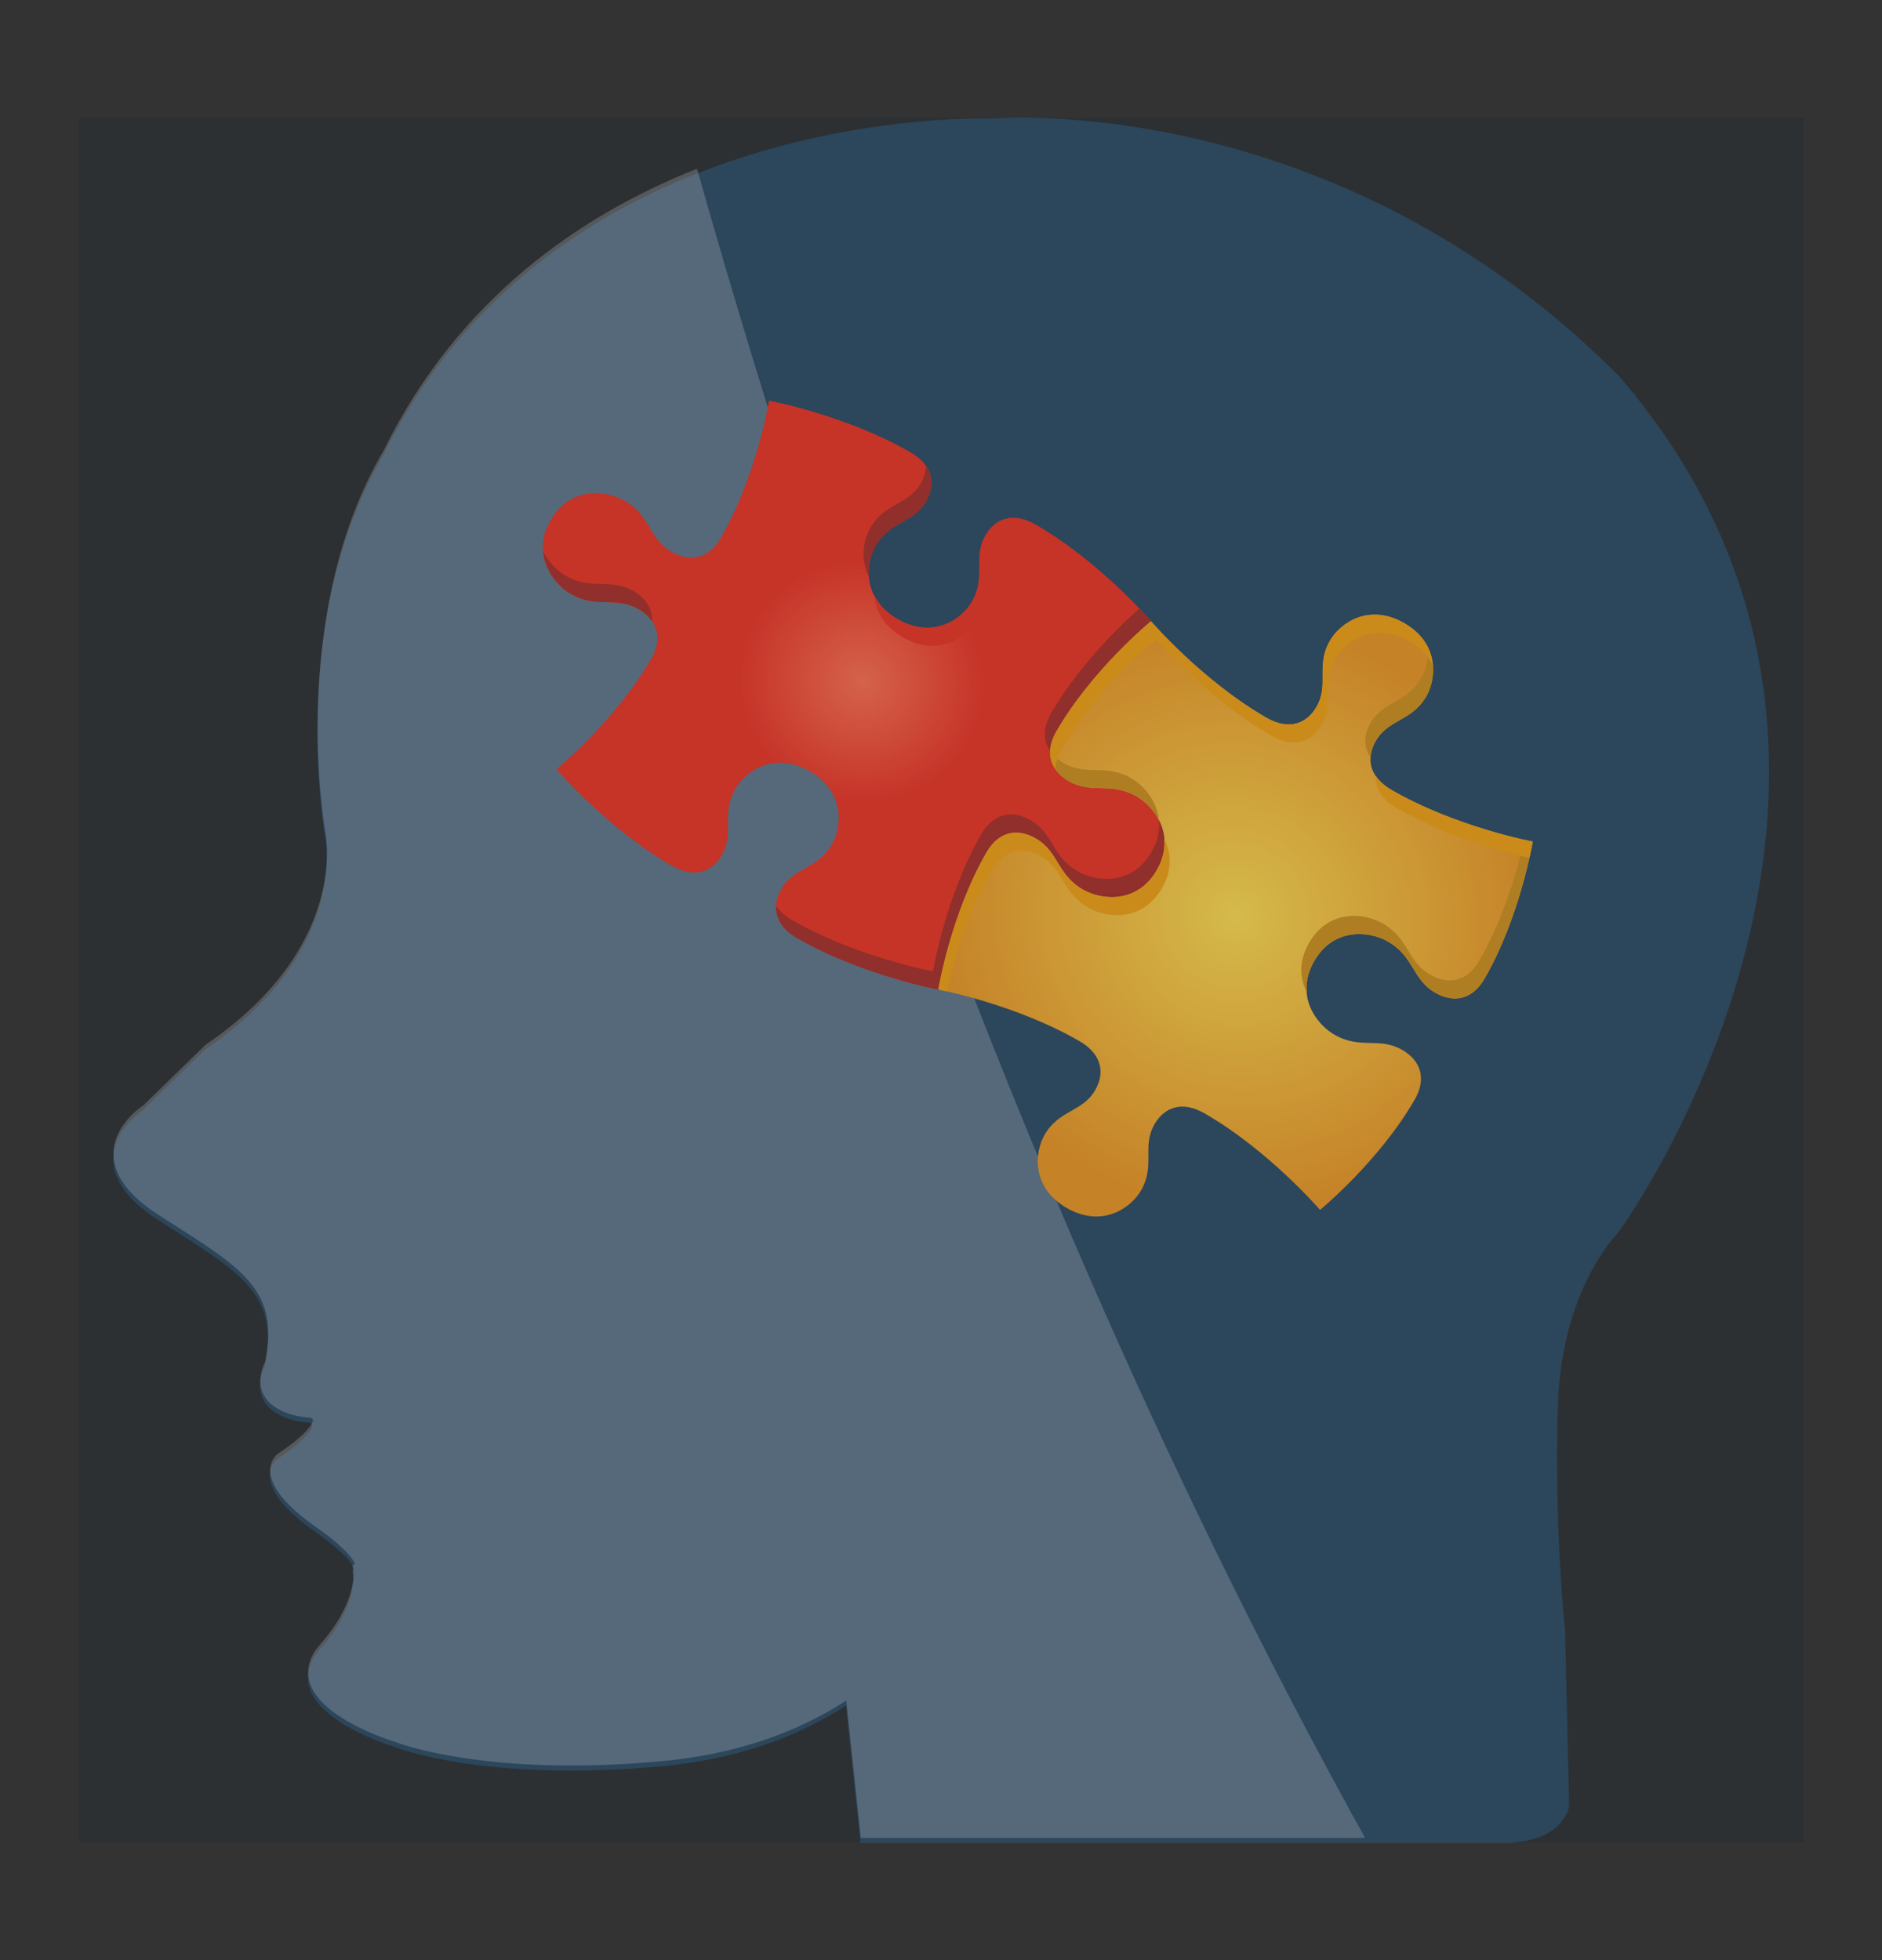 <svg width="48" height="50" viewBox="0 0 48 50" fill="none" xmlns="http://www.w3.org/2000/svg">
<rect x="0" y="0" width="48" height="50" fill="#333333" stroke="none"/>
<path d="M3.672 28.292L5.235 26.77C8.817 24.339 8.316 21.528 8.299 21.407C8.256 21.182 7.332 15.767 9.784 11.597C14.194 2.635 25.157 3.024 25.226 3.024C25.312 3.024 33.962 2.237 41.29 9.59C49.861 19.529 41.385 31.294 41.273 31.441C41.255 31.458 39.84 32.86 39.736 35.809C39.633 38.855 39.909 41.553 39.918 41.597L40.021 46.06C40.021 46.06 39.909 47.012 38.329 47.012H21.946L21.575 43.508C20.254 44.365 18.7 44.875 16.948 45.048C12.434 45.481 10.12 44.59 10.043 44.555C9.853 44.495 8.152 43.95 7.885 43.033C7.824 42.808 7.816 42.462 8.152 42.081C9.102 41 9.007 40.23 9.007 40.221L8.981 40.066L9.041 40.022C9.007 39.927 8.843 39.642 8.057 39.088C7.315 38.569 6.918 38.093 6.883 37.687C6.866 37.488 6.944 37.332 7.056 37.228C8.005 36.597 7.98 36.346 7.971 36.337C7.971 36.329 7.936 36.311 7.911 36.294C7.721 36.285 7.013 36.208 6.737 35.749C6.633 35.576 6.555 35.282 6.754 34.858C7.116 33.076 6.227 32.514 4.302 31.294L4.035 31.121C3.267 30.628 2.878 30.1 2.887 29.547C2.895 28.855 3.534 28.396 3.681 28.301L3.672 28.292Z" fill="#334C61"/>
<g style="mix-blend-mode:soft-light" opacity="0.24">
<path d="M3.681 28.171L5.244 26.649C8.826 24.218 8.325 21.407 8.308 21.285C8.265 21.061 7.341 15.645 9.793 11.476C11.7 7.6 14.834 5.472 17.777 4.305C21.394 17.09 26.849 32.514 34.816 46.882H21.955L21.584 43.379C20.263 44.235 18.709 44.745 16.957 44.918C12.443 45.351 10.129 44.46 10.052 44.425C9.862 44.365 8.161 43.82 7.894 42.903C7.833 42.678 7.824 42.332 8.161 41.951C9.111 40.87 9.016 40.1 9.016 40.091L8.99 39.936L9.05 39.892C9.016 39.797 8.852 39.512 8.066 38.958C7.324 38.439 6.927 37.963 6.892 37.557C6.875 37.358 6.953 37.202 7.065 37.098C8.014 36.467 7.989 36.216 7.98 36.207C7.98 36.199 7.945 36.181 7.919 36.164C7.73 36.156 7.022 36.078 6.746 35.619C6.642 35.446 6.564 35.152 6.763 34.728C7.125 32.946 6.236 32.384 4.311 31.164L4.044 30.991C3.275 30.498 2.887 29.971 2.896 29.417C2.904 28.725 3.543 28.266 3.69 28.171H3.681Z" fill="#FBFBFB"/>
</g>
<path d="M19.618 10.223C19.618 10.223 21.579 10.593 23.218 11.539C23.802 11.877 23.868 12.36 23.622 12.786C23.292 13.358 22.703 13.284 22.33 13.929C22.066 14.386 21.997 15.278 22.893 15.794C23.788 16.311 24.525 15.806 24.789 15.349C25.162 14.704 24.803 14.231 25.133 13.659C25.38 13.232 25.831 13.048 26.415 13.385C28.055 14.332 29.355 15.845 29.355 15.845C29.355 15.845 27.853 17.076 26.94 18.659C26.614 19.222 26.816 19.672 27.258 19.927C27.851 20.269 28.321 19.931 28.99 20.317C29.464 20.59 30.001 21.331 29.502 22.195C29.004 23.059 28.094 22.963 27.62 22.69C26.951 22.304 27.009 21.728 26.416 21.385C25.974 21.13 25.484 21.18 25.159 21.744C24.244 23.329 23.93 25.242 23.93 25.242C23.93 25.242 21.967 24.875 20.328 23.929C19.744 23.592 19.677 23.108 19.924 22.682C20.254 22.11 20.843 22.184 21.215 21.539C21.481 21.079 21.548 20.191 20.653 19.674C19.758 19.157 19.02 19.662 18.756 20.119C18.384 20.765 18.743 21.237 18.412 21.809C18.166 22.236 17.715 22.42 17.131 22.083C15.491 21.137 14.191 19.623 14.191 19.623C14.191 19.623 15.692 18.392 16.606 16.81C16.931 16.246 16.73 15.796 16.288 15.541C15.695 15.199 15.224 15.537 14.556 15.151C14.082 14.878 13.545 14.137 14.043 13.273C14.542 12.409 15.452 12.505 15.926 12.778C16.594 13.164 16.537 13.741 17.13 14.083C17.572 14.338 18.062 14.288 18.387 13.724C19.3 12.142 19.616 10.226 19.616 10.226L19.618 10.223Z" fill="url(#paint0_radial_1507_7452)"/>
<path d="M22.893 15.794C22.596 15.623 22.414 15.409 22.299 15.186C22.33 15.567 22.525 15.968 23.025 16.256C23.921 16.773 24.658 16.268 24.922 15.81C25.294 15.165 24.936 14.693 25.266 14.12C25.512 13.694 25.964 13.51 26.548 13.847C27.722 14.525 28.718 15.492 29.192 15.987C29.294 15.896 29.355 15.845 29.355 15.845C29.355 15.845 28.055 14.332 26.415 13.385C25.831 13.048 25.38 13.232 25.134 13.659C24.803 14.231 25.162 14.704 24.789 15.349C24.526 15.806 23.788 16.311 22.893 15.794Z" fill="#E73625"/>
<path d="M26.917 19.618C26.905 19.947 27.089 20.214 27.391 20.389C27.984 20.731 28.454 20.393 29.123 20.779C29.332 20.899 29.552 21.116 29.691 21.391C29.645 20.893 29.307 20.5 28.99 20.317C28.322 19.931 27.851 20.269 27.258 19.927C27.116 19.845 26.998 19.739 26.917 19.618Z" fill="#E73625"/>
<path d="M14.178 13.732C14.676 12.868 15.586 12.964 16.06 13.237C16.729 13.623 16.671 14.2 17.264 14.542C17.706 14.797 18.196 14.747 18.521 14.183C19.435 12.601 19.75 10.685 19.75 10.685C19.75 10.685 21.711 11.055 23.351 12.001C23.537 12.108 23.664 12.23 23.752 12.36C23.765 12.061 23.613 11.767 23.218 11.539C21.579 10.593 19.618 10.223 19.618 10.223C19.618 10.223 19.302 12.139 18.389 13.721C18.063 14.285 17.573 14.335 17.131 14.08C16.538 13.738 16.596 13.161 15.928 12.775C15.454 12.502 14.544 12.407 14.045 13.271C13.766 13.753 13.815 14.192 13.989 14.536C13.966 14.287 14.012 14.018 14.178 13.732Z" fill="#E73625"/>
<path d="M23.93 25.242C23.93 25.242 24.244 23.329 25.159 21.744C25.483 21.183 25.974 21.13 26.416 21.385C27.009 21.727 26.951 22.304 27.62 22.69C28.094 22.963 29.004 23.059 29.502 22.195C30.001 21.331 29.464 20.59 28.99 20.317C28.321 19.931 27.851 20.269 27.258 19.927C26.816 19.672 26.615 19.222 26.94 18.658C27.853 17.076 29.355 15.845 29.355 15.845C29.355 15.845 30.655 17.359 32.294 18.305C32.879 18.642 33.33 18.458 33.576 18.032C33.907 17.459 33.548 16.987 33.92 16.342C34.184 15.884 34.922 15.379 35.817 15.896C36.712 16.413 36.643 17.304 36.379 17.761C36.007 18.407 35.418 18.332 35.088 18.904C34.842 19.331 34.907 19.814 35.492 20.151C37.131 21.098 39.092 21.467 39.092 21.467C39.092 21.467 38.776 23.383 37.863 24.965C37.538 25.529 37.048 25.578 36.606 25.323C36.013 24.981 36.071 24.405 35.402 24.019C34.928 23.745 34.018 23.65 33.519 24.514C33.021 25.378 33.558 26.118 34.032 26.392C34.7 26.778 35.171 26.44 35.764 26.782C36.206 27.037 36.407 27.486 36.082 28.05C35.168 29.632 33.667 30.863 33.667 30.863C33.667 30.863 32.367 29.35 30.727 28.403C30.143 28.066 29.692 28.25 29.446 28.677C29.115 29.249 29.474 29.722 29.102 30.367C28.838 30.824 28.1 31.329 27.205 30.813C26.31 30.296 26.379 29.404 26.642 28.947C27.015 28.302 27.604 28.376 27.934 27.804C28.18 27.378 28.114 26.895 27.53 26.557C25.888 25.609 23.93 25.242 23.93 25.242Z" fill="url(#paint1_radial_1507_7452)"/>
<path d="M23.489 12.324C23.159 12.896 22.57 12.822 22.198 13.467C22.021 13.773 21.939 14.271 22.166 14.724C22.139 14.421 22.212 14.134 22.33 13.929C22.703 13.284 23.291 13.358 23.622 12.786C23.79 12.494 23.806 12.178 23.619 11.898C23.611 12.039 23.569 12.187 23.489 12.324Z" fill="#A83129"/>
<path d="M26.808 18.197C26.587 18.578 26.613 18.903 26.785 19.156C26.792 19.003 26.836 18.838 26.94 18.658C27.853 17.076 29.355 15.845 29.355 15.845C29.355 15.845 29.249 15.72 29.059 15.525C28.647 15.889 27.54 16.929 26.806 18.199L26.808 18.197Z" fill="#A83129"/>
<path d="M29.559 20.93C29.582 21.178 29.535 21.447 29.37 21.733C28.871 22.597 27.961 22.502 27.487 22.228C26.819 21.842 26.877 21.266 26.284 20.924C25.842 20.669 25.352 20.718 25.026 21.282C24.113 22.864 23.797 24.78 23.797 24.78C23.797 24.78 21.835 24.414 20.195 23.467C20.009 23.36 19.882 23.238 19.794 23.108C19.78 23.407 19.933 23.701 20.328 23.929C21.967 24.875 23.93 25.242 23.93 25.242C23.93 25.242 24.245 23.326 25.159 21.744C25.484 21.18 25.974 21.13 26.416 21.385C27.009 21.728 26.951 22.304 27.62 22.69C28.094 22.964 29.004 23.059 29.503 22.195C29.781 21.712 29.733 21.273 29.559 20.93Z" fill="#A83129"/>
<path d="M16.63 15.848C16.642 15.518 16.459 15.252 16.157 15.077C15.564 14.735 15.093 15.073 14.425 14.687C14.216 14.566 13.996 14.349 13.856 14.074C13.902 14.572 14.241 14.966 14.557 15.148C15.226 15.534 15.696 15.196 16.289 15.539C16.432 15.621 16.549 15.726 16.63 15.848Z" fill="#A83129"/>
<path d="M36.247 17.299C35.874 17.945 35.285 17.87 34.955 18.442C34.786 18.734 34.771 19.05 34.958 19.33C34.966 19.189 35.008 19.042 35.087 18.904C35.418 18.332 36.007 18.406 36.379 17.761C36.556 17.456 36.638 16.957 36.411 16.504C36.438 16.808 36.365 17.095 36.247 17.299Z" fill="#CC8E1E"/>
<path d="M37.731 24.503C37.405 25.067 36.915 25.117 36.473 24.861C35.88 24.519 35.938 23.943 35.269 23.557C34.796 23.283 33.886 23.188 33.387 24.052C33.108 24.534 33.157 24.974 33.331 25.317C33.308 25.068 33.354 24.8 33.519 24.514C34.018 23.65 34.928 23.745 35.402 24.019C36.071 24.405 36.013 24.981 36.606 25.323C37.048 25.578 37.538 25.528 37.863 24.965C38.777 23.383 39.092 21.467 39.092 21.467C39.092 21.467 39.012 21.451 38.875 21.42C38.732 22.07 38.385 23.37 37.731 24.503Z" fill="#CC8E1E"/>
<path d="M28.857 19.855C28.189 19.469 27.718 19.807 27.125 19.465C26.983 19.383 26.866 19.277 26.785 19.156C26.773 19.485 26.956 19.752 27.258 19.927C27.851 20.269 28.321 19.931 28.99 20.317C29.199 20.438 29.419 20.654 29.559 20.929C29.513 20.432 29.174 20.038 28.857 19.855Z" fill="#CC8E1E"/>
<path d="M26.917 19.617C26.924 19.465 26.969 19.3 27.073 19.12C27.986 17.538 29.488 16.307 29.488 16.307C29.488 16.307 30.788 17.82 32.427 18.767C33.011 19.104 33.463 18.92 33.709 18.494C34.039 17.921 33.68 17.449 34.053 16.803C34.317 16.346 35.054 15.841 35.95 16.358C36.246 16.529 36.429 16.743 36.544 16.966C36.512 16.585 36.317 16.184 35.817 15.896C34.922 15.379 34.184 15.884 33.92 16.342C33.548 16.987 33.907 17.459 33.576 18.032C33.33 18.458 32.879 18.642 32.294 18.305C30.652 17.357 29.355 15.845 29.355 15.845C29.355 15.845 27.853 17.076 26.94 18.658C26.72 19.04 26.745 19.365 26.917 19.617Z" fill="#EC9E16"/>
<path d="M35.624 20.613C36.938 21.371 38.458 21.759 39.01 21.883C39.066 21.624 39.094 21.468 39.094 21.468C39.094 21.468 37.133 21.099 35.494 20.153C35.308 20.045 35.181 19.923 35.093 19.794C35.079 20.093 35.231 20.386 35.627 20.614L35.624 20.613Z" fill="#EC9E16"/>
<path d="M25.291 22.206C25.617 21.642 26.107 21.592 26.548 21.847C27.141 22.189 27.084 22.765 27.752 23.151C28.226 23.425 29.136 23.52 29.635 22.656C29.913 22.174 29.865 21.735 29.691 21.391C29.714 21.64 29.667 21.909 29.502 22.195C29.003 23.059 28.093 22.963 27.62 22.69C26.951 22.304 27.009 21.727 26.416 21.385C25.974 21.13 25.484 21.18 25.159 21.744C24.244 23.328 23.93 25.242 23.93 25.242C23.93 25.242 24.009 25.258 24.147 25.288C24.293 24.64 24.637 23.339 25.291 22.206Z" fill="#EC9E16"/>
<rect x="2" y="3" width="44" height="44" fill="#0C2438" fill-opacity="0.15"/>
<defs>
<radialGradient id="paint0_radial_1507_7452" cx="0" cy="0" r="1" gradientUnits="userSpaceOnUse" gradientTransform="translate(21.973 17.388) rotate(30) scale(3.199 3.087)">
<stop stop-color="#F96E4E"/>
<stop offset="1" stop-color="#E73625"/>
</radialGradient>
<radialGradient id="paint1_radial_1507_7452" cx="0" cy="0" r="1" gradientUnits="userSpaceOnUse" gradientTransform="translate(31.511 23.354) rotate(30) scale(7.726 7.456)">
<stop stop-color="#F9D44E"/>
<stop offset="1" stop-color="#E79325"/>
</radialGradient>
</defs>
</svg>
